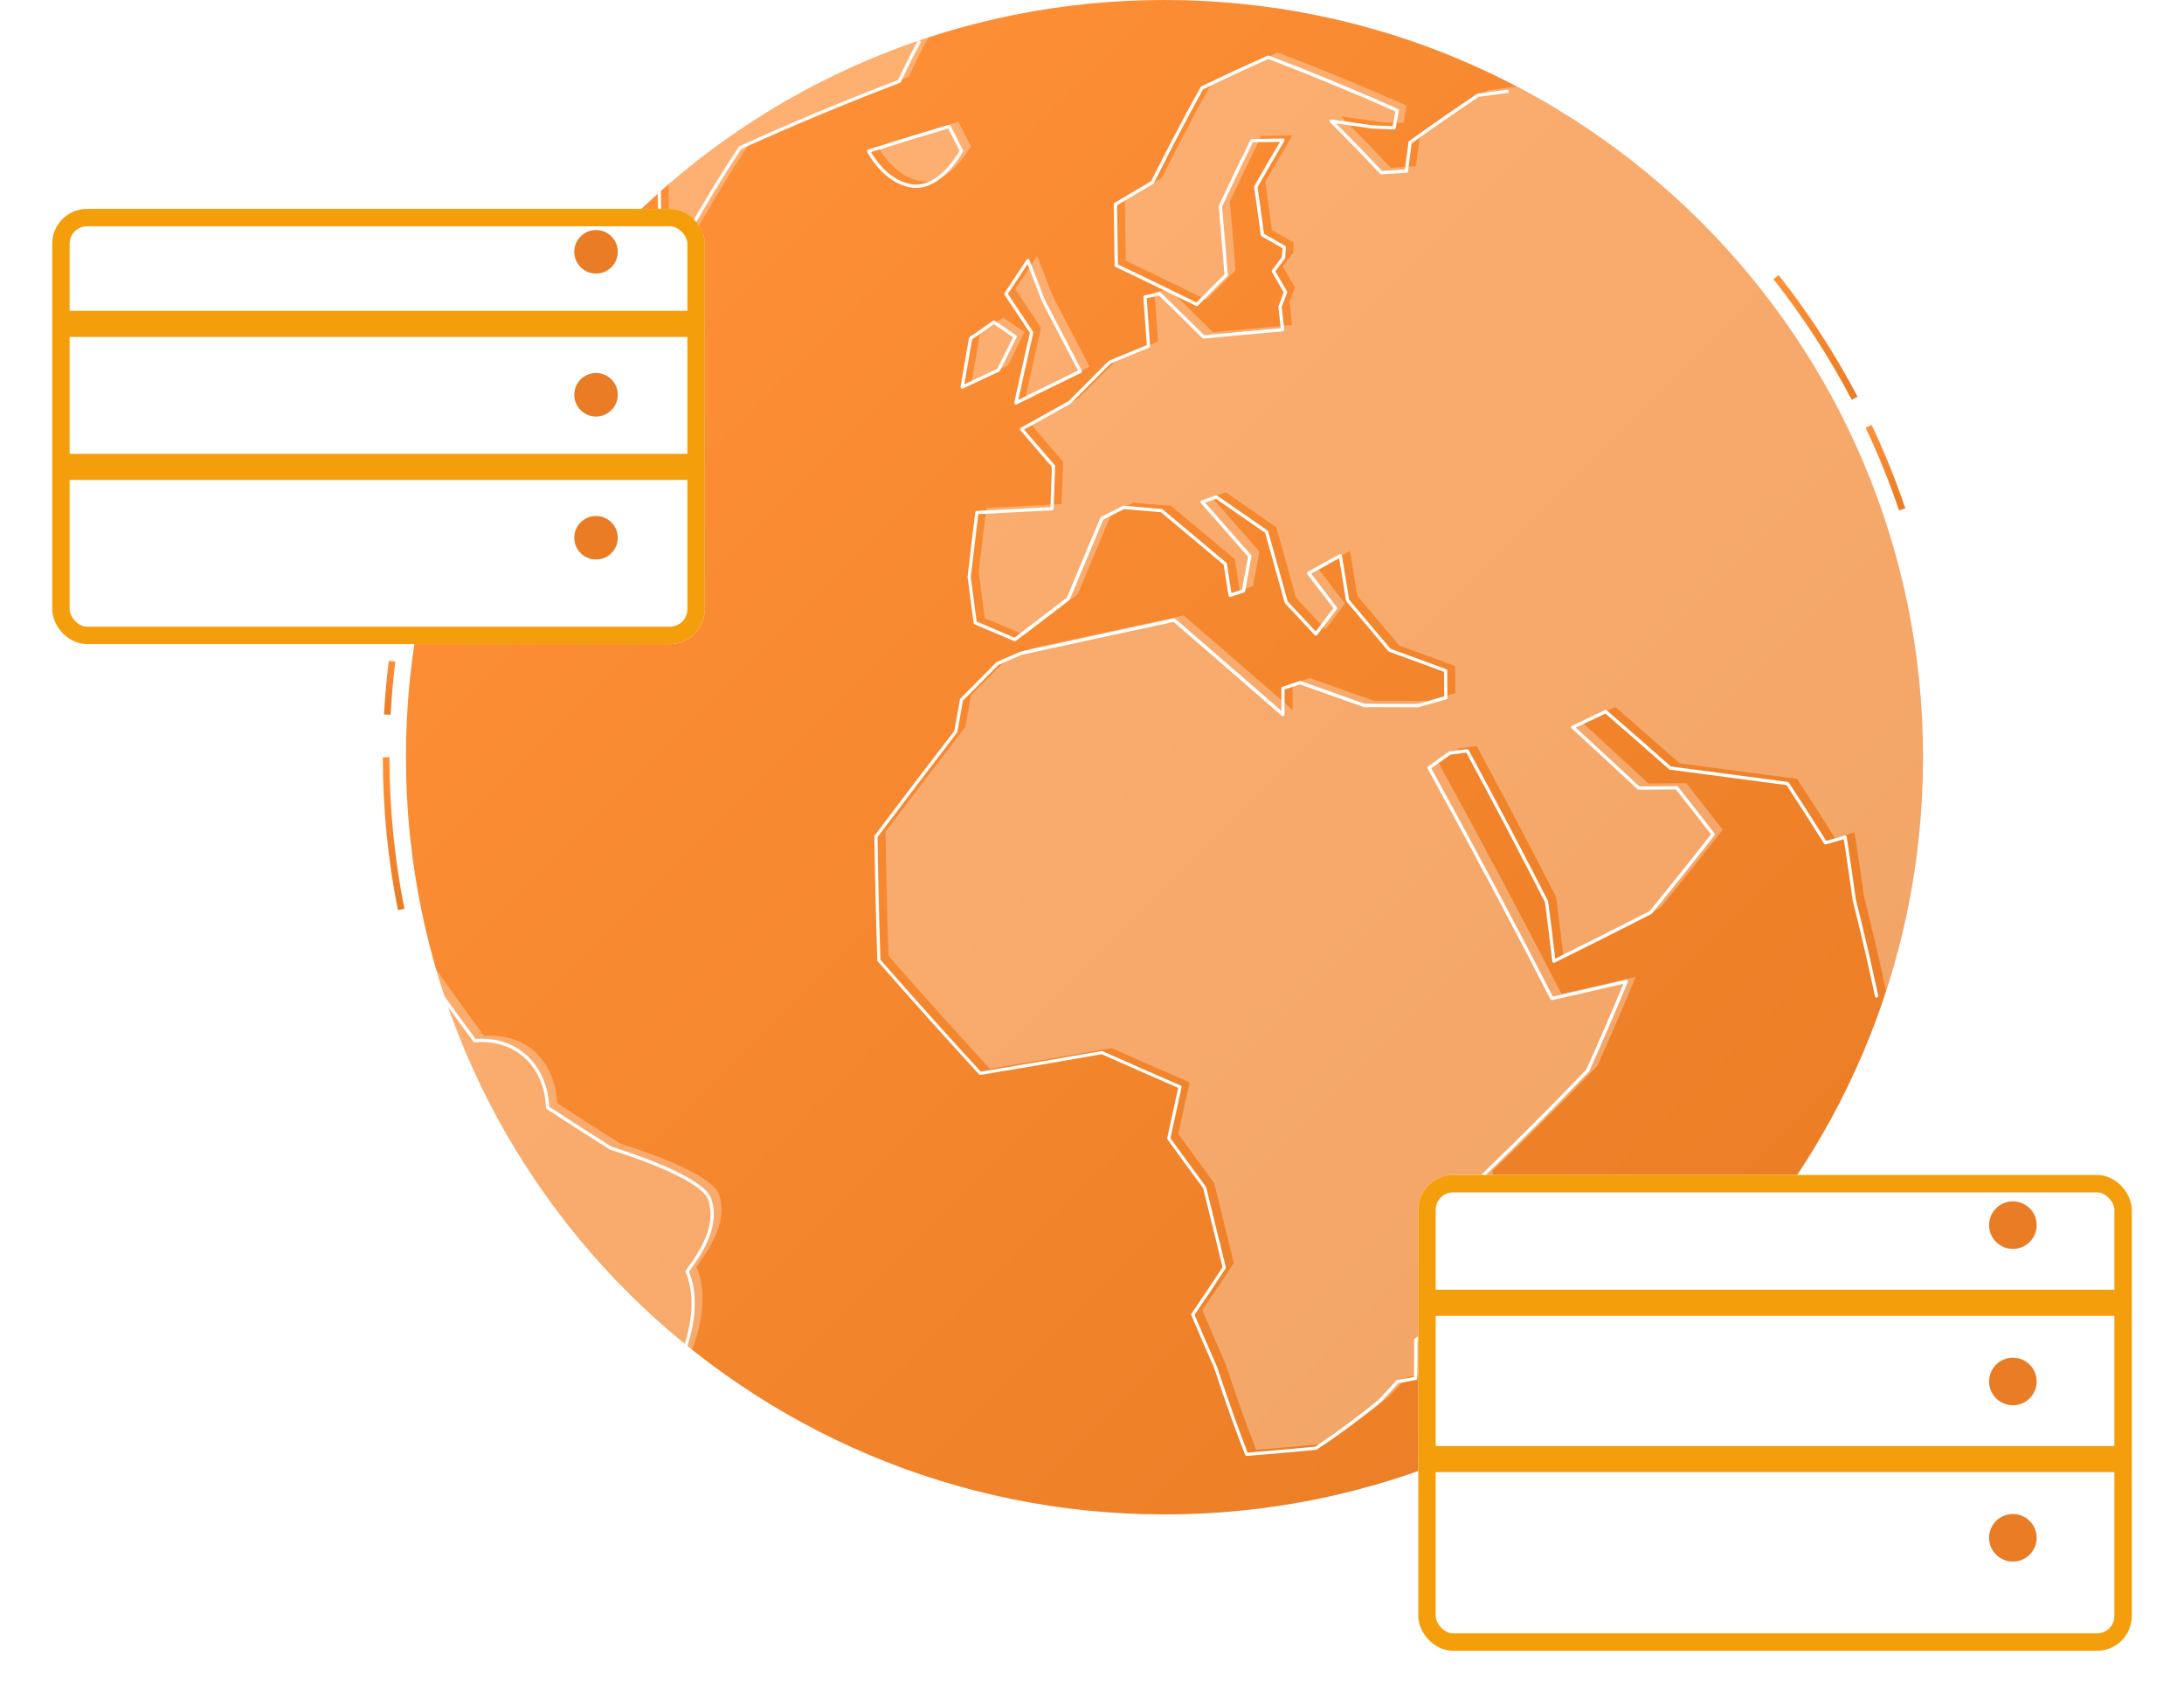 <svg width="251" height="195" viewBox="0 0 251 195" fill="none" xmlns="http://www.w3.org/2000/svg">
<g clip-path="url(#clip0_195_3)">
<path d="M45.732 104.566C44.582 98.82 44 92.909 44 86.997H44.76C44.76 92.858 45.338 98.719 46.477 104.418L45.732 104.566Z" fill="url(#paint0_linear_195_3)"/>
<path d="M218.251 58.642C217.163 55.423 215.872 52.229 214.414 49.154L215.102 48.829C216.57 51.933 217.872 55.152 218.971 58.401L218.251 58.642Z" fill="url(#paint1_linear_195_3)"/>
<path d="M212.809 45.931C210.259 41.066 207.236 36.406 203.818 32.079L204.415 31.609C207.858 35.973 210.91 40.672 213.481 45.577L212.809 45.927V45.931Z" fill="url(#paint2_linear_195_3)"/>
<path d="M44.89 82.121L44.134 82.081C44.246 80.02 44.43 77.948 44.684 75.92L45.436 76.014C45.186 78.024 45.005 80.078 44.893 82.121H44.89Z" fill="url(#paint3_linear_195_3)"/>
<path d="M133.829 174C181.974 174 221.004 135.049 221.004 87C221.004 38.951 181.974 0 133.829 0C85.684 0 46.654 38.951 46.654 87C46.654 135.049 85.684 174 133.829 174Z" fill="url(#paint4_linear_195_3)"/>
<g opacity="0.3">
<path d="M63.822 46.494C63.225 43.336 62.704 40.279 62.252 37.334C58.596 42.571 55.504 48.226 53.063 54.214C58.401 51.579 63.807 46.476 63.822 46.494Z" fill="white"/>
<path d="M80.045 145.545C82.103 142.748 83.564 140.055 82.653 137.265C81.705 134.482 71.221 131.389 71.272 131.382C68.816 129.845 66.386 128.285 63.995 126.712C63.988 126.719 64.122 123.37 61.583 120.941C59.026 118.526 55.641 119.039 55.649 119.039C53.757 116.501 51.916 113.939 50.126 111.362C55.222 128.823 65.648 144.014 79.535 155.062C79.98 153.954 81.676 149.396 80.049 145.548L80.045 145.545Z" fill="white"/>
<path d="M76.942 25.174C77.933 25.643 78.935 26.127 79.955 26.614C81.987 23.001 84.056 19.587 86.142 16.436C92.272 13.661 98.417 11.105 104.442 8.81C105.194 7.186 105.946 5.677 106.702 4.298C95.6 7.922 85.477 13.707 76.837 21.164C76.859 22.467 76.888 23.792 76.942 25.17V25.174Z" fill="white"/>
<path d="M106.029 20.846C109.331 21.142 111.577 16.753 111.573 16.797C111.089 15.837 110.615 14.902 110.156 13.996C107.082 14.902 103.997 15.848 100.905 16.826C100.89 16.79 102.728 20.475 106.029 20.843V20.846Z" fill="white"/>
<path d="M125.226 42.13C123.786 39.358 122.376 36.658 121.002 34.053C120.394 32.472 119.794 30.92 119.208 29.404C118.369 30.656 117.526 31.934 116.68 33.23C117.653 34.681 118.636 36.16 119.638 37.669C119.034 40.296 118.43 43 117.826 45.757C120.3 44.534 122.766 43.325 125.226 42.13Z" fill="white"/>
<path d="M112.619 38.344C112.293 40.177 111.971 42.043 111.653 43.938C113.045 43.285 114.434 42.635 115.823 41.993C116.463 40.697 117.099 39.412 117.736 38.149C116.919 37.59 116.105 37.034 115.295 36.481C114.405 37.099 113.508 37.719 112.615 38.344H112.619Z" fill="white"/>
<path d="M174.319 9.943C173.209 10.088 172.091 10.236 170.963 10.387C168.5 12.04 165.893 13.848 163.158 15.805C163.021 16.873 162.876 17.974 162.725 19.107C161.766 19.165 160.804 19.222 159.835 19.284C157.893 17.209 155.976 15.231 154.092 13.365C155.676 13.585 157.256 13.812 158.837 14.043C159.665 14.072 160.49 14.101 161.31 14.133C161.437 13.455 161.556 12.787 161.672 12.141C156.624 9.9 151.658 7.853 146.848 6.031C144.389 7.124 141.847 8.301 139.236 9.568C137.449 12.773 135.536 16.418 133.525 20.421C132.122 21.24 130.704 22.081 129.276 22.936C129.309 25.181 129.341 27.527 129.381 29.956C132.426 31.407 135.514 32.905 138.632 34.443C139.767 33.295 140.896 32.165 142.006 31.057C141.785 28.314 141.561 25.676 141.337 23.157C142.592 20.497 143.8 17.977 144.957 15.62C146.15 15.599 147.34 15.581 148.526 15.563C147.521 17.263 146.479 19.053 145.409 20.919C145.666 22.698 145.922 24.542 146.176 26.448C147.007 26.917 147.843 27.39 148.682 27.87C148.653 28.264 148.624 28.66 148.599 29.061C148.212 29.574 147.821 30.09 147.427 30.61C147.89 31.404 148.356 32.208 148.823 33.02C148.613 33.58 148.403 34.143 148.194 34.709C148.291 35.579 148.393 36.456 148.49 37.341C145.478 37.604 142.451 37.886 139.409 38.174C137.706 36.485 136.013 34.829 134.346 33.208C133.789 33.331 133.236 33.453 132.679 33.576C132.813 35.421 132.95 37.308 133.088 39.236C131.609 39.838 130.122 40.448 128.632 41.065C127.099 42.592 125.555 44.14 124 45.707C122.17 46.717 120.336 47.739 118.499 48.771C119.71 50.179 120.936 51.601 122.173 53.037C122.115 54.647 122.058 56.275 122 57.913C119.11 58.054 116.231 58.202 113.364 58.357C113.063 60.793 112.767 63.255 112.481 65.738C112.709 67.488 112.937 69.25 113.176 71.018C114.687 71.657 116.206 72.303 117.729 72.945C119.776 71.379 121.822 69.816 123.873 68.257C125.164 65.15 126.459 62.067 127.743 59.025C128.578 58.599 129.413 58.177 130.249 57.754C131.695 57.877 133.146 58.003 134.596 58.13C137.026 60.151 139.467 62.197 141.915 64.254C142.104 65.453 142.295 66.655 142.483 67.864C142.993 67.694 143.503 67.521 144.009 67.351C144.255 66.019 144.501 64.691 144.744 63.37C142.914 61.273 141.084 59.191 139.265 57.13C139.807 56.942 140.346 56.755 140.888 56.571C142.812 57.895 144.744 59.23 146.675 60.577C147.431 63.248 148.183 65.947 148.931 68.665C150.067 69.878 151.203 71.09 152.334 72.307C153.087 71.314 153.839 70.325 154.584 69.34C153.557 68.001 152.53 66.662 151.503 65.33C152.725 64.651 153.937 63.98 155.148 63.309C155.43 65.013 155.705 66.723 155.98 68.445C157.589 70.347 159.195 72.252 160.793 74.162C162.956 74.949 165.104 75.739 167.245 76.522C167.252 77.558 167.263 78.594 167.267 79.633C166.204 79.933 165.133 80.233 164.063 80.536C162.023 80.536 159.976 80.528 157.918 80.525C155.463 79.651 152.993 78.778 150.515 77.901C149.864 78.118 149.206 78.334 148.552 78.551C148.552 79.554 148.559 80.557 148.559 81.561C144.4 77.937 140.208 74.31 136.035 70.711C130.187 71.964 124.321 73.234 118.492 74.508C117.58 74.902 116.669 75.295 115.758 75.689C114.369 77.082 112.987 78.478 111.606 79.872C111.385 81.091 111.165 82.308 110.948 83.528C107.838 87.574 104.767 91.605 101.769 95.579C101.838 100.39 101.954 105.154 102.109 109.81C105.982 114.235 109.885 118.588 113.754 122.796C118.365 122.034 123.038 121.237 127.735 120.414C130.744 121.753 133.739 123.07 136.711 124.362C136.277 126.373 135.843 128.343 135.417 130.278C136.813 132.209 138.187 134.093 139.543 135.933C140.324 139.149 141.076 142.221 141.796 145.119C140.57 146.992 139.362 148.793 138.176 150.515C139.084 152.673 139.966 154.709 140.809 156.6C142.136 160.599 143.333 163.97 144.367 166.572C147.018 166.355 149.676 166.121 152.338 165.865C154.7 164.295 157.148 162.483 159.651 160.451C160.33 159.733 161.018 158.993 161.708 158.224C162.403 158.098 163.097 157.968 163.791 157.838C163.82 156.445 163.831 154.965 163.824 153.406C166.218 151.886 168.637 150.294 171.068 148.638C171.343 144.343 171.505 139.586 171.567 134.486C175.581 130.635 179.603 126.607 183.573 122.471C185.074 119.129 186.553 115.707 187.993 112.232C185.183 112.889 182.337 113.542 179.458 114.188C175.143 105.782 170.366 96.81 165.343 87.686C166.128 87.123 166.916 86.556 167.697 85.993C168.373 85.906 169.046 85.82 169.719 85.729C172.887 91.598 175.946 97.416 178.839 103.068C179.136 105.367 179.418 107.648 179.682 109.9C183.443 108.041 187.157 106.175 190.799 104.313C193.244 101.325 195.641 98.322 197.978 95.33C196.614 93.565 195.222 91.778 193.804 89.981C192.358 89.992 190.9 90.003 189.432 90.013C186.958 87.704 184.427 85.368 181.852 83.012C183.121 82.412 184.383 81.817 185.631 81.225C188.148 83.405 190.622 85.567 193.041 87.707C197.681 88.317 202.187 88.909 206.523 89.487C208.028 91.786 209.485 94.059 210.892 96.301C211.648 96.081 212.396 95.857 213.141 95.637C213.521 98.058 213.872 100.459 214.187 102.83C215.145 106.616 215.998 110.304 216.758 113.896C219.514 105.428 221.007 96.394 221.007 87.011C221.007 53.55 202.079 24.51 174.326 9.954L174.319 9.943Z" fill="white"/>
<path d="M181.736 148.457C182 147.165 182.257 145.833 182.503 144.462C180.203 146.306 177.899 148.093 175.61 149.804C174.753 152.225 173.881 154.496 172.988 156.592C173.169 157.087 173.339 157.571 173.509 158.043C174.359 157.993 175.209 157.939 176.055 157.885C177.968 155.062 179.87 151.893 181.743 148.454L181.736 148.457Z" fill="white"/>
</g>
<path d="M51.989 54.939C51.92 54.939 51.851 54.9 51.819 54.835C51.772 54.741 51.812 54.629 51.906 54.582C54.965 53.07 58.708 50.395 62.44 47.05C62.477 47.017 62.513 46.985 62.542 46.959C61.967 43.917 61.446 40.871 60.994 37.9C60.979 37.796 61.052 37.702 61.153 37.684C61.258 37.673 61.352 37.738 61.37 37.843C61.825 40.842 62.353 43.924 62.936 46.996C62.95 47.071 62.918 47.144 62.856 47.187C62.834 47.205 62.78 47.255 62.694 47.331C58.936 50.699 55.164 53.395 52.076 54.921C52.05 54.936 52.021 54.939 51.992 54.939H51.989Z" fill="white"/>
<path d="M78.458 155.788C78.432 155.788 78.411 155.784 78.389 155.773C78.291 155.733 78.244 155.625 78.284 155.528C78.939 153.893 80.302 149.706 78.797 146.155C78.772 146.093 78.779 146.021 78.819 145.97C80.7 143.415 82.316 140.665 81.398 137.861C80.87 136.312 76.856 134.241 70.375 132.176C70.241 132.133 70.154 132.108 70.096 132.075C67.648 130.545 65.2 128.975 62.816 127.405C62.762 127.365 62.73 127.293 62.73 127.228C62.73 126.668 62.625 123.767 60.375 121.616C58.017 119.385 54.94 119.717 54.6 119.764C54.528 119.771 54.459 119.742 54.419 119.688C52.571 117.209 50.712 114.624 48.893 112.008C48.832 111.921 48.853 111.806 48.94 111.744C49.027 111.687 49.146 111.705 49.204 111.791C51.002 114.372 52.835 116.924 54.658 119.374C55.345 119.306 58.314 119.147 60.636 121.341C62.903 123.51 63.099 126.398 63.106 127.145C65.456 128.69 67.872 130.238 70.281 131.75C70.313 131.761 70.382 131.783 70.487 131.819C74.364 133.053 80.978 135.468 81.752 137.745C82.71 140.679 81.094 143.498 79.181 146.111C80.674 149.771 79.293 154.008 78.628 155.672C78.599 155.744 78.526 155.791 78.45 155.791L78.458 155.788Z" fill="white"/>
<path d="M78.881 27.34C78.852 27.34 78.826 27.332 78.797 27.322C77.778 26.831 76.776 26.351 75.785 25.881C75.72 25.853 75.68 25.788 75.677 25.719C75.629 24.514 75.593 23.239 75.572 21.706C75.572 21.601 75.655 21.514 75.756 21.514C75.861 21.514 75.944 21.597 75.944 21.698C75.969 23.178 76.002 24.42 76.045 25.589C76.95 26.019 77.865 26.459 78.794 26.903C80.83 23.29 82.884 19.916 84.902 16.869C84.92 16.84 84.949 16.815 84.982 16.801C91.046 14.054 97.184 11.495 103.219 9.196C103.961 7.597 104.709 6.099 105.451 4.742C105.501 4.652 105.617 4.616 105.708 4.667C105.798 4.717 105.834 4.833 105.783 4.923C105.035 6.291 104.275 7.807 103.53 9.42C103.509 9.463 103.473 9.499 103.426 9.517C97.39 11.813 91.253 14.372 85.184 17.115C83.155 20.186 81.083 23.59 79.033 27.235C78.996 27.296 78.935 27.332 78.866 27.332L78.881 27.34Z" fill="white"/>
<path d="M105.274 21.587C105.165 21.587 105.053 21.583 104.941 21.572H104.937C101.708 21.211 99.867 17.84 99.668 17.458C99.668 17.458 99.661 17.443 99.657 17.436C99.621 17.346 99.657 17.241 99.748 17.194C99.758 17.191 99.769 17.183 99.78 17.183C102.843 16.212 105.953 15.26 109.027 14.354C109.111 14.329 109.208 14.368 109.248 14.451C109.711 15.357 110.181 16.292 110.666 17.252C110.698 17.313 110.691 17.389 110.651 17.447L110.626 17.49C110.058 18.475 108.047 21.59 105.27 21.59L105.274 21.587ZM104.973 21.197C107.675 21.431 109.7 18.335 110.282 17.328C109.838 16.451 109.407 15.595 108.98 14.762C106.033 15.631 103.049 16.544 100.106 17.476C100.561 18.27 102.25 20.89 104.973 21.197Z" fill="white"/>
<path d="M116.752 46.483C116.709 46.483 116.669 46.469 116.636 46.443C116.579 46.4 116.553 46.324 116.568 46.256C117.146 43.603 117.75 40.907 118.362 38.243C117.378 36.76 116.405 35.302 115.45 33.873C115.41 33.811 115.407 33.728 115.45 33.663C116.297 32.364 117.143 31.09 117.978 29.837C118.018 29.78 118.083 29.744 118.155 29.754C118.224 29.762 118.286 29.808 118.311 29.873C118.897 31.389 119.493 32.938 120.105 34.522C121.472 37.11 122.882 39.81 124.321 42.581C124.347 42.628 124.35 42.679 124.332 42.73C124.318 42.776 124.282 42.82 124.235 42.841C121.801 44.022 119.313 45.242 116.835 46.465C116.81 46.479 116.781 46.483 116.752 46.483ZM115.834 33.764C116.781 35.183 117.747 36.626 118.723 38.099C118.752 38.142 118.763 38.196 118.752 38.247C118.163 40.806 117.584 43.397 117.027 45.949C119.327 44.812 121.634 43.682 123.898 42.581C122.488 39.871 121.11 37.229 119.765 34.677C119.193 33.194 118.64 31.758 118.094 30.35C117.345 31.472 116.593 32.609 115.837 33.764H115.834Z" fill="white"/>
<path d="M110.583 44.664C110.543 44.664 110.503 44.649 110.467 44.624C110.413 44.581 110.384 44.512 110.394 44.444C110.713 42.545 111.035 40.679 111.36 38.846C111.367 38.795 111.396 38.752 111.44 38.723C112.333 38.099 113.23 37.478 114.119 36.861C114.185 36.817 114.271 36.817 114.333 36.861C115.118 37.395 115.906 37.936 116.702 38.477L116.77 38.525C116.85 38.579 116.875 38.68 116.832 38.766C116.195 40.033 115.559 41.314 114.919 42.61C114.901 42.65 114.868 42.679 114.828 42.697C113.44 43.339 112.051 43.989 110.658 44.642C110.633 44.653 110.604 44.66 110.579 44.66L110.583 44.664ZM111.718 38.99C111.418 40.683 111.121 42.404 110.828 44.148C112.091 43.556 113.353 42.967 114.611 42.383C115.219 41.156 115.819 39.943 116.423 38.745C115.689 38.243 114.955 37.741 114.228 37.247C113.393 37.824 112.557 38.405 111.718 38.99Z" fill="white"/>
<path d="M143.279 167.28C143.203 167.28 143.131 167.233 143.102 167.16C142.093 164.62 140.896 161.259 139.543 157.177C138.7 155.293 137.814 153.243 136.918 151.103C136.892 151.045 136.899 150.977 136.936 150.923C138.111 149.212 139.312 147.422 140.505 145.599C139.793 142.733 139.051 139.702 138.281 136.529C136.928 134.696 135.551 132.804 134.176 130.906C134.144 130.863 134.133 130.809 134.144 130.754C134.56 128.87 134.983 126.947 135.406 124.99C132.524 123.734 129.569 122.435 126.621 121.125C121.888 121.955 117.201 122.753 112.695 123.5C112.629 123.511 112.568 123.489 112.525 123.442C108.673 119.252 104.753 114.881 100.876 110.453C100.847 110.42 100.833 110.377 100.829 110.333C100.673 105.714 100.561 100.921 100.489 96.099C100.489 96.055 100.503 96.016 100.529 95.983C103.523 92.013 106.604 87.971 109.678 83.968C109.892 82.766 110.109 81.561 110.326 80.359C110.333 80.323 110.351 80.287 110.376 80.261C111.758 78.868 113.139 77.472 114.528 76.078C114.546 76.06 114.564 76.046 114.586 76.039C115.494 75.645 116.405 75.252 117.32 74.859C123.211 73.566 129.113 72.289 134.9 71.051C134.957 71.036 135.019 71.051 135.062 71.094C139.08 74.555 143.185 78.114 147.271 81.673C147.271 80.81 147.271 79.944 147.264 79.081C147.264 78.998 147.315 78.926 147.394 78.901L149.358 78.251C149.398 78.24 149.441 78.237 149.481 78.251C151.948 79.121 154.407 79.994 156.855 80.864L162.938 80.875L165.979 80.02C165.976 79.074 165.965 78.129 165.958 77.186C163.86 76.414 161.752 75.642 159.629 74.869C159.6 74.859 159.571 74.837 159.549 74.812C157.951 72.902 156.349 70.997 154.736 69.098C154.714 69.073 154.7 69.04 154.692 69.004C154.432 67.373 154.172 65.752 153.904 64.136L150.685 65.918C151.669 67.193 152.653 68.474 153.633 69.755C153.683 69.824 153.687 69.918 153.633 69.986L151.383 72.953C151.351 72.996 151.297 73.025 151.242 73.029C151.195 73.029 151.13 73.011 151.094 72.967C149.958 71.751 148.827 70.538 147.691 69.326C147.669 69.304 147.655 69.275 147.648 69.246C146.903 66.55 146.158 63.876 145.409 61.227C143.525 59.916 141.637 58.61 139.756 57.314L138.491 57.751C140.248 59.743 142.017 61.754 143.785 63.782C143.825 63.825 143.839 63.883 143.829 63.941C143.586 65.262 143.34 66.59 143.094 67.925C143.08 67.994 143.033 68.048 142.968 68.07L141.442 68.582C141.391 68.597 141.33 68.593 141.283 68.564C141.236 68.535 141.203 68.485 141.192 68.43L140.639 64.894C138.223 62.861 135.815 60.848 133.42 58.852L129.189 58.487L126.795 59.7C125.518 62.721 124.235 65.781 122.951 68.867C122.936 68.896 122.918 68.925 122.889 68.947C120.842 70.502 118.792 72.069 116.749 73.635C116.691 73.678 116.618 73.686 116.561 73.66L112.007 71.733C111.946 71.708 111.903 71.65 111.895 71.581C111.66 69.813 111.429 68.052 111.201 66.301C111.49 63.771 111.783 61.31 112.083 58.873C112.094 58.783 112.17 58.711 112.261 58.707C115.071 58.556 117.895 58.411 120.723 58.271C120.777 56.715 120.832 55.174 120.889 53.644C119.671 52.225 118.463 50.821 117.266 49.435C117.23 49.392 117.211 49.334 117.222 49.28C117.233 49.222 117.266 49.175 117.316 49.147C119.146 48.121 120.973 47.104 122.795 46.097C124.343 44.534 125.884 42.993 127.41 41.473C127.428 41.455 127.45 41.441 127.471 41.434C128.918 40.834 130.361 40.243 131.8 39.654C131.666 37.778 131.533 35.933 131.402 34.132C131.395 34.038 131.457 33.955 131.551 33.934L133.222 33.566C133.283 33.551 133.348 33.569 133.395 33.616C135.048 35.222 136.733 36.872 138.397 38.521C141.34 38.239 144.299 37.969 147.195 37.713C147.105 36.893 147.015 36.081 146.921 35.276C146.921 35.248 146.921 35.219 146.931 35.19L147.532 33.584C147.08 32.797 146.631 32.021 146.179 31.248C146.139 31.183 146.147 31.101 146.19 31.039C146.57 30.534 146.95 30.032 147.326 29.534L147.398 28.516C146.595 28.058 145.796 27.603 144.997 27.152C144.946 27.123 144.91 27.073 144.903 27.015C144.646 25.109 144.389 23.265 144.136 21.485C144.129 21.442 144.136 21.402 144.158 21.363C145.163 19.612 146.154 17.909 147.105 16.296C146.067 16.31 145.029 16.328 143.988 16.346C142.87 18.623 141.68 21.107 140.444 23.727C140.668 26.257 140.892 28.899 141.105 31.581C141.109 31.635 141.091 31.692 141.051 31.729C139.937 32.837 138.813 33.966 137.677 35.114C137.619 35.172 137.532 35.19 137.456 35.15C134.393 33.638 131.279 32.129 128.209 30.664C128.144 30.635 128.101 30.566 128.101 30.498C128.061 28.069 128.028 25.723 127.996 23.478C127.996 23.409 128.028 23.348 128.086 23.312C129.5 22.467 130.9 21.637 132.288 20.825C134.321 16.779 136.234 13.141 137.977 10.015C137.995 9.983 138.024 9.954 138.06 9.936C140.632 8.691 143.196 7.5 145.68 6.399C145.727 6.377 145.778 6.377 145.825 6.395C150.642 8.222 155.633 10.279 160.66 12.513C160.739 12.549 160.786 12.632 160.768 12.719C160.652 13.368 160.533 14.033 160.406 14.715C160.388 14.809 160.309 14.863 160.211 14.87C159.39 14.837 158.562 14.809 157.737 14.78C156.327 14.574 154.931 14.372 153.535 14.177C155.253 15.888 157.029 17.725 158.819 19.638C159.705 19.584 160.584 19.529 161.462 19.475C161.607 18.396 161.748 17.346 161.875 16.328C161.882 16.274 161.911 16.23 161.954 16.198C164.688 14.245 167.317 12.423 169.762 10.781C169.787 10.766 169.813 10.752 169.842 10.752C170.97 10.597 172.088 10.449 173.198 10.308C173.31 10.286 173.397 10.369 173.411 10.47C173.426 10.575 173.353 10.669 173.248 10.683C172.153 10.824 171.05 10.972 169.936 11.123C167.524 12.744 164.934 14.541 162.24 16.465C162.106 17.508 161.965 18.584 161.817 19.688C161.806 19.778 161.73 19.847 161.64 19.851C160.681 19.908 159.719 19.966 158.754 20.027C158.703 20.02 158.642 20.009 158.602 19.966C156.656 17.884 154.725 15.891 152.862 14.051C152.805 13.993 152.79 13.906 152.826 13.83C152.862 13.758 152.931 13.708 153.022 13.726C154.606 13.946 156.19 14.173 157.77 14.404C158.522 14.43 159.293 14.455 160.059 14.487C160.164 13.913 160.269 13.35 160.367 12.802C155.419 10.607 150.505 8.583 145.76 6.782C143.319 7.864 140.802 9.034 138.277 10.257C136.538 13.379 134.628 17.01 132.603 21.049C132.585 21.081 132.56 21.11 132.531 21.128C131.16 21.93 129.775 22.749 128.379 23.586C128.408 25.766 128.444 28.033 128.48 30.379C131.478 31.808 134.513 33.28 137.503 34.753C138.588 33.659 139.662 32.584 140.722 31.526C140.509 28.859 140.284 26.232 140.064 23.712C140.064 23.68 140.064 23.644 140.082 23.615C141.344 20.933 142.563 18.396 143.702 16.075C143.735 16.01 143.8 15.971 143.868 15.971C145.062 15.949 146.252 15.927 147.441 15.913C147.499 15.931 147.572 15.949 147.608 16.007C147.644 16.064 147.64 16.14 147.608 16.198C146.617 17.876 145.579 19.659 144.527 21.496C144.776 23.225 145.026 25.023 145.272 26.87C146.078 27.325 146.884 27.784 147.695 28.246C147.756 28.282 147.796 28.35 147.789 28.422L147.705 29.613C147.705 29.65 147.691 29.686 147.666 29.715C147.304 30.195 146.939 30.675 146.57 31.162C147.015 31.92 147.456 32.688 147.904 33.465C147.933 33.515 147.937 33.573 147.919 33.623L147.304 35.269C147.402 36.124 147.499 36.983 147.593 37.857C147.601 37.907 147.582 37.958 147.55 37.998C147.517 38.037 147.47 38.063 147.42 38.066C144.433 38.33 141.377 38.611 138.339 38.9C138.285 38.904 138.227 38.886 138.187 38.846C136.527 37.2 134.849 35.554 133.196 33.952L131.786 34.262C131.916 36.056 132.046 37.889 132.18 39.755C132.187 39.838 132.137 39.914 132.061 39.943C130.592 40.542 129.12 41.148 127.641 41.758C126.119 43.274 124.582 44.816 123.038 46.375C123.023 46.389 123.012 46.4 122.994 46.407C121.233 47.382 119.465 48.367 117.696 49.356C118.861 50.706 120.036 52.07 121.219 53.449C121.247 53.485 121.266 53.532 121.262 53.579C121.204 55.188 121.143 56.816 121.088 58.455C121.088 58.552 121.005 58.632 120.908 58.635C118.072 58.776 115.244 58.92 112.431 59.072C112.138 61.454 111.848 63.865 111.566 66.294C111.787 67.965 112.015 69.686 112.246 71.419L116.597 73.263C118.6 71.729 120.607 70.199 122.611 68.672C123.895 65.583 125.182 62.515 126.462 59.487C126.48 59.447 126.513 59.411 126.553 59.393L129.059 58.123C129.088 58.108 129.128 58.094 129.16 58.105L133.507 58.48C133.547 58.48 133.583 58.498 133.612 58.523C136.042 60.544 138.483 62.591 140.932 64.648C140.968 64.677 140.99 64.717 140.997 64.764L141.529 68.149L142.736 67.741C142.971 66.474 143.203 65.215 143.434 63.959C141.623 61.883 139.814 59.826 138.013 57.787C137.974 57.74 137.955 57.675 137.974 57.614C137.988 57.552 138.035 57.505 138.097 57.484L139.717 56.924C139.775 56.906 139.836 56.913 139.887 56.946C141.811 58.271 143.742 59.61 145.673 60.952C145.709 60.977 145.734 61.014 145.745 61.057C146.494 63.713 147.243 66.398 147.991 69.102C149.065 70.246 150.139 71.394 151.21 72.545L153.239 69.871C152.24 68.568 151.242 67.268 150.244 65.976C150.212 65.933 150.197 65.875 150.208 65.825C150.219 65.77 150.255 65.724 150.302 65.698L153.947 63.677C154.002 63.648 154.067 63.645 154.121 63.674C154.179 63.703 154.215 63.753 154.226 63.814C154.504 65.5 154.779 67.196 155.05 68.896C156.638 70.773 158.222 72.65 159.799 74.534C161.943 75.317 164.081 76.097 166.2 76.88C166.272 76.909 166.323 76.977 166.323 77.056C166.33 78.092 166.341 79.128 166.345 80.168C166.345 80.251 166.287 80.326 166.207 80.352L163.003 81.254C163.003 81.254 162.967 81.261 162.952 81.261L156.808 81.25C156.786 81.25 156.765 81.25 156.743 81.24C154.305 80.373 151.857 79.507 149.402 78.637L147.629 79.226C147.629 80.182 147.633 81.142 147.633 82.099C147.633 82.174 147.59 82.239 147.521 82.272C147.456 82.304 147.376 82.29 147.318 82.243C143.152 78.616 138.964 74.989 134.871 71.455C129.113 72.689 123.244 73.96 117.421 75.23C116.553 75.606 115.653 75.995 114.756 76.385C113.393 77.757 112.029 79.128 110.673 80.5C110.456 81.698 110.243 82.896 110.026 84.094C110.022 84.123 110.008 84.152 109.989 84.177C106.919 88.173 103.845 92.212 100.851 96.174C100.919 100.953 101.035 105.692 101.187 110.272C105.024 114.654 108.901 118.981 112.716 123.128C117.208 122.385 121.877 121.591 126.596 120.76C126.636 120.757 126.672 120.76 126.708 120.775C129.717 122.114 132.737 123.442 135.684 124.723C135.768 124.759 135.815 124.85 135.793 124.936C135.362 126.918 134.936 128.863 134.516 130.769C135.88 132.656 137.25 134.533 138.592 136.352C138.606 136.374 138.617 136.396 138.624 136.421C139.406 139.637 140.158 142.708 140.878 145.606C140.892 145.657 140.878 145.711 140.852 145.754C139.662 147.57 138.465 149.356 137.29 151.067C138.176 153.168 139.048 155.182 139.879 157.055C141.214 161.079 142.393 164.385 143.387 166.904C145.991 166.691 148.61 166.46 151.17 166.211C153.488 164.67 155.933 162.862 158.428 160.837C159.097 160.13 159.788 159.383 160.464 158.628C160.493 158.596 160.529 158.574 160.569 158.567L160.862 158.513C161.405 158.412 161.951 158.311 162.497 158.21C162.522 156.867 162.533 155.431 162.526 153.936C162.526 153.871 162.558 153.81 162.612 153.778C164.978 152.276 167.386 150.692 169.777 149.064C170.041 144.888 170.207 140.164 170.268 135.017C170.268 134.966 170.29 134.919 170.326 134.883C174.29 131.079 178.322 127.048 182.308 122.897C183.74 119.71 185.175 116.393 186.571 113.033C183.913 113.654 181.168 114.282 178.395 114.903C178.311 114.921 178.225 114.881 178.185 114.805C173.86 106.371 169.111 97.459 164.073 88.31C164.026 88.227 164.052 88.122 164.131 88.065C164.92 87.502 165.704 86.935 166.486 86.372C166.511 86.354 166.544 86.343 166.572 86.339L168.594 86.076C168.681 86.061 168.75 86.105 168.786 86.173C171.939 92.017 175.006 97.853 177.906 103.516C177.917 103.534 177.921 103.555 177.924 103.577C178.217 105.84 178.492 108.049 178.738 110.146C182.452 108.309 186.098 106.475 189.573 104.696C191.971 101.762 194.347 98.791 196.636 95.861C195.323 94.161 193.971 92.428 192.611 90.703L188.333 90.735C188.293 90.735 188.239 90.717 188.202 90.685C185.79 88.433 183.241 86.076 180.626 83.687C180.579 83.643 180.557 83.582 180.568 83.521C180.579 83.459 180.619 83.405 180.677 83.376C181.942 82.777 183.205 82.182 184.456 81.59C184.525 81.557 184.604 81.568 184.662 81.619C187.172 83.791 189.649 85.96 192.029 88.065C196.65 88.671 201.135 89.263 205.453 89.837C205.507 89.844 205.558 89.873 205.587 89.92C207.044 92.147 208.487 94.399 209.883 96.615C210.592 96.406 211.297 96.2 211.995 95.99C212.049 95.976 212.104 95.983 212.151 96.012C212.198 96.041 212.23 96.088 212.237 96.142C212.621 98.589 212.972 101.011 213.283 103.342C214.198 106.937 215.062 110.662 215.854 114.394C215.876 114.495 215.81 114.596 215.709 114.618C215.608 114.643 215.507 114.574 215.485 114.473C214.697 110.745 213.829 107.027 212.914 103.415C212.61 101.134 212.27 98.788 211.897 96.416C211.221 96.618 210.541 96.817 209.854 97.019C209.771 97.041 209.684 97.008 209.641 96.94C208.241 94.709 206.787 92.443 205.319 90.201C201.008 89.631 196.535 89.039 191.924 88.433C191.888 88.429 191.851 88.411 191.823 88.386C189.461 86.296 187.002 84.141 184.506 81.987C183.378 82.525 182.239 83.062 181.092 83.6C183.617 85.91 186.076 88.18 188.409 90.36L192.705 90.328C192.763 90.32 192.817 90.353 192.857 90.4C194.267 92.19 195.674 93.987 197.03 95.749C197.084 95.817 197.084 95.911 197.03 95.98C194.705 98.957 192.289 101.982 189.848 104.967C189.833 104.988 189.812 105.003 189.786 105.017C186.221 106.843 182.481 108.724 178.669 110.604C178.615 110.633 178.55 110.629 178.496 110.604C178.442 110.575 178.405 110.521 178.398 110.46C178.145 108.294 177.863 106.006 177.559 103.66C174.684 98.044 171.643 92.262 168.518 86.469L166.674 86.708C165.95 87.231 165.22 87.751 164.493 88.274C169.476 97.329 174.174 106.15 178.463 114.502C181.309 113.863 184.13 113.217 186.854 112.578C186.922 112.56 186.995 112.586 187.042 112.64C187.089 112.694 187.099 112.77 187.07 112.835C185.624 116.325 184.134 119.772 182.648 123.078C182.637 123.099 182.626 123.117 182.611 123.132C178.633 127.271 174.612 131.299 170.655 135.096C170.59 140.257 170.424 144.996 170.156 149.176C170.153 149.234 170.124 149.288 170.073 149.32C167.686 150.948 165.278 152.536 162.913 154.037C162.92 155.553 162.909 157.011 162.88 158.368C162.88 158.459 162.815 158.534 162.725 158.549C162.128 158.661 161.531 158.773 160.938 158.881L160.707 158.924C160.041 159.664 159.365 160.397 158.689 161.108C156.15 163.169 153.687 164.991 151.344 166.547C151.318 166.565 151.289 166.576 151.257 166.576C148.635 166.828 145.951 167.067 143.282 167.283H143.268L143.279 167.28Z" fill="white"/>
<path d="M172.431 158.773C172.352 158.773 172.279 158.722 172.254 158.646L172.145 158.347C172.012 157.971 171.874 157.585 171.733 157.195C171.719 157.152 171.719 157.102 171.733 157.058C172.605 155.008 173.487 152.727 174.351 150.28C174.366 150.244 174.388 150.215 174.417 150.19C176.699 148.483 179.017 146.685 181.306 144.852C181.367 144.801 181.454 144.798 181.523 144.838C181.592 144.877 181.628 144.957 181.613 145.032C181.382 146.335 181.125 147.682 180.847 149.031C180.843 149.049 180.836 149.068 180.829 149.086C178.926 152.583 177.01 155.763 175.133 158.531C175.1 158.578 175.046 158.61 174.988 158.614C174.142 158.668 173.292 158.722 172.442 158.776H172.431V158.773ZM172.113 157.138C172.247 157.506 172.373 157.867 172.5 158.22L172.558 158.386C173.332 158.34 174.098 158.289 174.869 158.238C176.717 155.503 178.604 152.37 180.481 148.927C180.72 147.757 180.944 146.595 181.15 145.462C179.002 147.18 176.832 148.858 174.691 150.461C173.838 152.868 172.974 155.113 172.113 157.141V157.138Z" fill="white"/>
</g>
<g filter="url(#filter0_d_195_3)">
<rect x="6" y="20" width="75" height="50" rx="4" fill="white"/>
<rect x="7" y="21" width="73" height="48" rx="3" stroke="#F59E0B" stroke-width="2"/>
</g>
<circle cx="68.5" cy="28.929" r="2.5" fill="#E97C24"/>
<circle cx="68.5" cy="45.357" r="2.5" fill="#E97C24"/>
<circle cx="68.5" cy="61.786" r="2.5" fill="#E97C24"/>
<line x1="80.286" y1="37.214" x2="6.714" y2="37.214" stroke="#F59E0B" stroke-width="3"/>
<line x1="80.286" y1="53.643" x2="6.714" y2="53.643" stroke="#F59E0B" stroke-width="3"/>
<g filter="url(#filter1_d_195_3)">
<rect x="163" y="131" width="82" height="54.667" rx="4" fill="white"/>
<rect x="164" y="132" width="80" height="52.667" rx="3" stroke="#F59E0B" stroke-width="2"/>
</g>
<circle cx="231.333" cy="140.762" r="2.733" fill="#E97C24"/>
<circle cx="231.333" cy="158.724" r="2.733" fill="#E97C24"/>
<circle cx="231.333" cy="176.685" r="2.733" fill="#E97C24"/>
<line x1="244.219" y1="149.681" x2="163.781" y2="149.681" stroke="#F59E0B" stroke-width="3"/>
<line x1="244.219" y1="167.643" x2="163.781" y2="167.643" stroke="#F59E0B" stroke-width="3"/>
<defs>
<filter id="filter0_d_195_3" x="0.9" y="18.9" width="85.2" height="60.2" filterUnits="userSpaceOnUse" color-interpolation-filters="sRGB">
<feFlood flood-opacity="0" result="BackgroundImageFix"/>
<feColorMatrix in="SourceAlpha" type="matrix" values="0 0 0 0 0 0 0 0 0 0 0 0 0 0 0 0 0 0 127 0" result="hardAlpha"/>
<feOffset dy="4"/>
<feGaussianBlur stdDeviation="2.55"/>
<feComposite in2="hardAlpha" operator="out"/>
<feColorMatrix type="matrix" values="0 0 0 0 0 0 0 0 0 0 0 0 0 0 0 0 0 0 0.05 0"/>
<feBlend mode="normal" in2="BackgroundImageFix" result="effect1_dropShadow_195_3"/>
<feBlend mode="normal" in="SourceGraphic" in2="effect1_dropShadow_195_3" result="shape"/>
</filter>
<filter id="filter1_d_195_3" x="157.9" y="129.9" width="92.2" height="64.867" filterUnits="userSpaceOnUse" color-interpolation-filters="sRGB">
<feFlood flood-opacity="0" result="BackgroundImageFix"/>
<feColorMatrix in="SourceAlpha" type="matrix" values="0 0 0 0 0 0 0 0 0 0 0 0 0 0 0 0 0 0 127 0" result="hardAlpha"/>
<feOffset dy="4"/>
<feGaussianBlur stdDeviation="2.55"/>
<feComposite in2="hardAlpha" operator="out"/>
<feColorMatrix type="matrix" values="0 0 0 0 0 0 0 0 0 0 0 0 0 0 0 0 0 0 0.05 0"/>
<feBlend mode="normal" in2="BackgroundImageFix" result="effect1_dropShadow_195_3"/>
<feBlend mode="normal" in="SourceGraphic" in2="effect1_dropShadow_195_3" result="shape"/>
</filter>
<linearGradient id="paint0_linear_195_3" x1="45.239" y1="86.997" x2="45.239" y2="104.566" gradientUnits="userSpaceOnUse">
<stop stop-color="#FF9037"/>
<stop offset="1" stop-color="#E97C24"/>
</linearGradient>
<linearGradient id="paint1_linear_195_3" x1="216.693" y1="48.829" x2="216.693" y2="58.642" gradientUnits="userSpaceOnUse">
<stop stop-color="#FF9037"/>
<stop offset="1" stop-color="#E97C24"/>
</linearGradient>
<linearGradient id="paint2_linear_195_3" x1="208.65" y1="31.609" x2="208.65" y2="45.931" gradientUnits="userSpaceOnUse">
<stop stop-color="#FF9037"/>
<stop offset="1" stop-color="#E97C24"/>
</linearGradient>
<linearGradient id="paint3_linear_195_3" x1="44.785" y1="75.92" x2="44.785" y2="82.121" gradientUnits="userSpaceOnUse">
<stop stop-color="#FF9037"/>
<stop offset="1" stop-color="#E97C24"/>
</linearGradient>
<linearGradient id="paint4_linear_195_3" x1="63.5" y1="19" x2="209" y2="164.5" gradientUnits="userSpaceOnUse">
<stop stop-color="#FF9037"/>
<stop offset="1" stop-color="#E97C24"/>
</linearGradient>
<clipPath id="clip0_195_3">
<rect width="177" height="174" fill="white" transform="translate(44)"/>
</clipPath>
</defs>
</svg>
